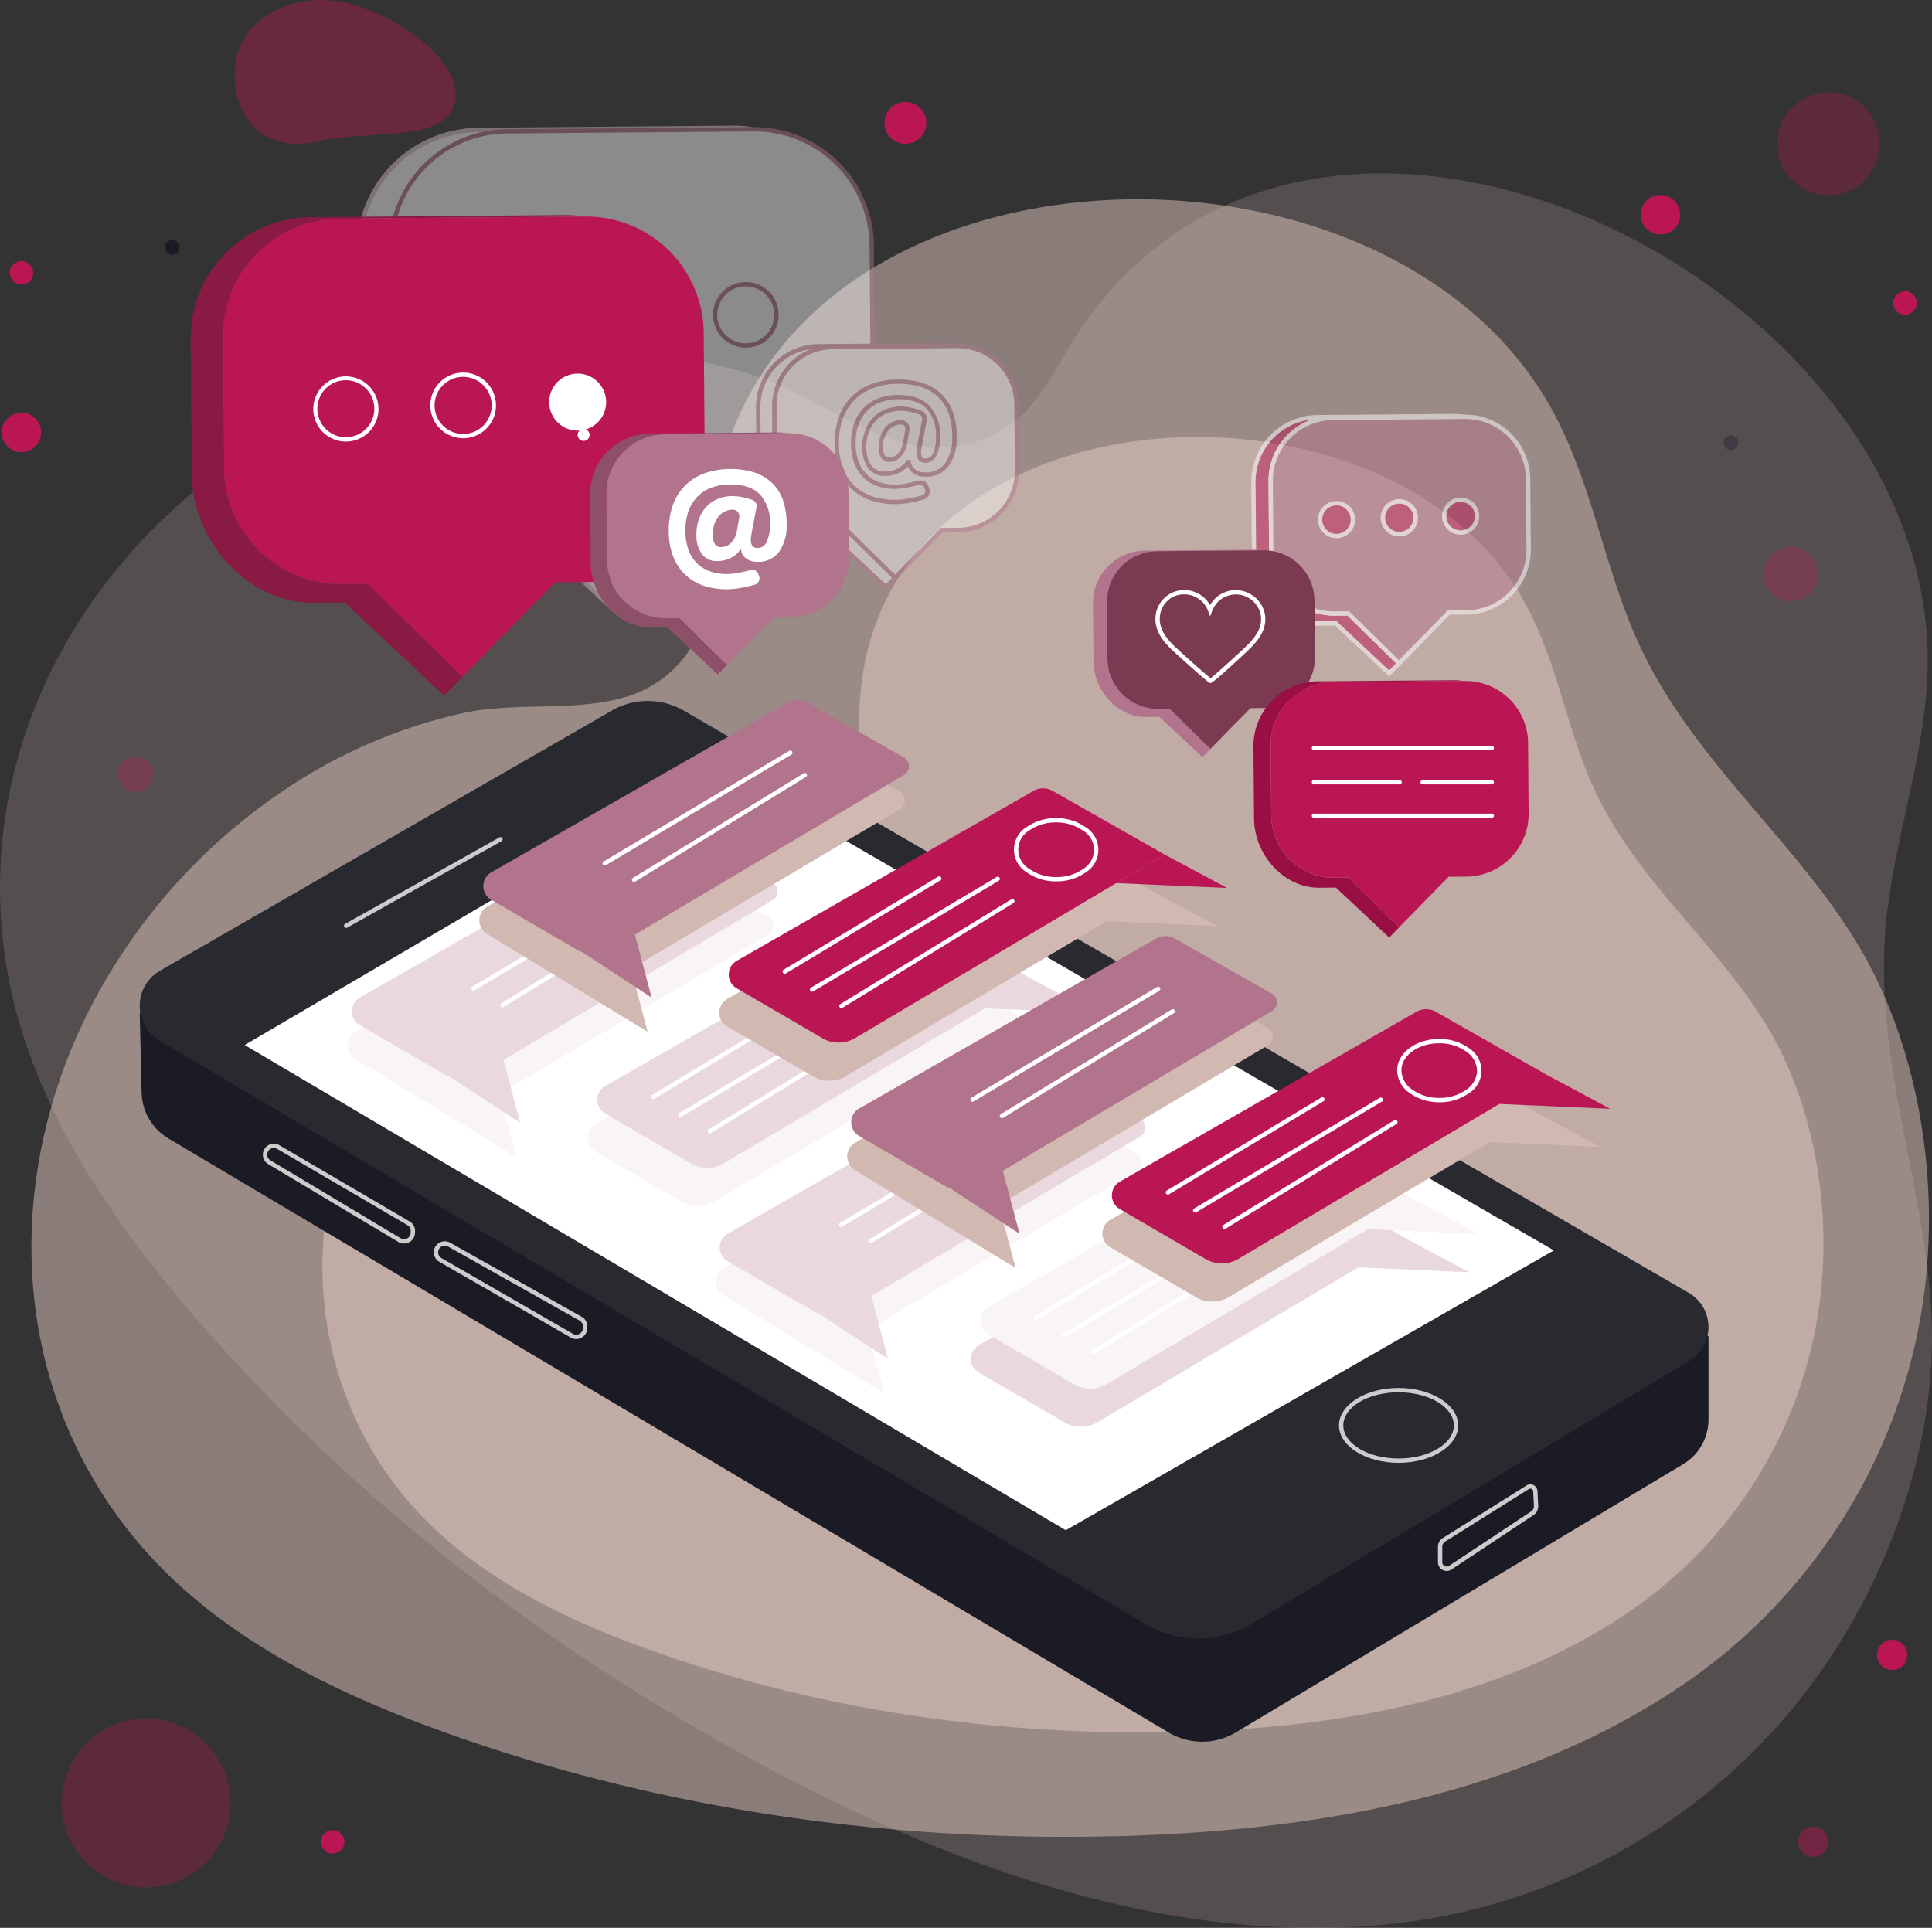 <svg xmlns="http://www.w3.org/2000/svg" width="447.424" height="446.492" viewBox="0 0 447.424 446.492">
  <rect x="0" y="0" width="447.424" height="446.492" fill="#333333" stroke="none"/>
  <g id="Group_1" data-name="Group 1" transform="translate(-736.288 -335)">
    <g id="notifications" transform="translate(736.289 334.997)">
      <circle id="Ellipse_1" data-name="Ellipse 1" cx="3.5" cy="3.5" r="3.5" transform="translate(434.68 379.78)" fill="#ba1654"/>
      <circle id="Ellipse_2" data-name="Ellipse 2" cx="3.5" cy="3.5" r="3.5" transform="translate(416.43 423.08)" fill="#ba1654" opacity="0.47"/>
      <circle id="Ellipse_3" data-name="Ellipse 3" cx="2.72" cy="2.72" r="2.72" transform="translate(2.24 60.48)" fill="#ba1654"/>
      <path id="Path_1" data-name="Path 1" d="M214.53,28.46a4.85,4.85,0,1,1-4.85-4.85A4.85,4.85,0,0,1,214.53,28.46Z" fill="#ba1654"/>
      <path id="Path_2" data-name="Path 2" d="M9.53,100.14a4.57,4.57,0,1,1-4.57-4.57,4.57,4.57,0,0,1,4.57,4.57Z" fill="#ba1654"/>
      <circle id="Ellipse_4" data-name="Ellipse 4" cx="1.72" cy="1.72" r="1.72" transform="translate(38.17 55.59)" fill="#1b1b25"/>
      <path id="Path_3" data-name="Path 3" d="M439.67,72.43a2.719,2.719,0,1,1,3.77-.76,2.719,2.719,0,0,1-3.77.76Z" fill="#ba1654"/>
      <path id="Path_4" data-name="Path 4" d="M75.54,428.85a2.719,2.719,0,1,1,3.77-.76,2.719,2.719,0,0,1-3.77.76Z" fill="#ba1654"/>
      <circle id="Ellipse_5" data-name="Ellipse 5" cx="4.57" cy="4.57" r="4.57" transform="translate(379.147 46.167) rotate(-11.478)" fill="#ba1654"/>
      <path id="Path_5" data-name="Path 5" d="M399.91,103.94a1.717,1.717,0,1,1,2.38-.48A1.717,1.717,0,0,1,399.91,103.94Z" fill="#1b1b25"/>
      <path id="Path_6" data-name="Path 6" d="M54.7,13.67C56.57,4.1,67.62-1.8,79.37.5s27.92,13.52,26.05,23.09-20.38,6.49-31.57,9.1c-15.61,3.64-21.01-9.45-19.14-19.02Z" fill="#ba1654" opacity="0.41"/>
      <g id="Group_1-2" data-name="Group 1" opacity="0.18">
        <path id="Path_7" data-name="Path 7" d="M418.21,391.82c18.51-24.07,30.68-56.88,29.07-87.58-1.67-31.85-14.31-60.91-10.14-93.81,2.39-18.81,8.94-37.09,9.27-56.06C447.98,64.78,302.95-7.16,248.63,78.73c-3.72,5.89-6.75,12.36-11.78,17.18a28.456,28.456,0,0,1-24,7.41c-13.8-2.31-25.72-12.59-39.18-16.72a129.311,129.311,0,0,0-37.63-5.62,144.677,144.677,0,0,0-72.43,19.77C19.99,126.13-7.12,173.8,1.64,224.65c5.18,30.09,22.99,56.51,42.9,79.66,38.08,44.28,85.4,80.29,137.23,107.22,41.88,21.76,88.36,37.92,135.42,34.51a139.75,139.75,0,0,0,101.02-54.22Z" fill="#eacfc7"/>
      </g>
      <g id="Group_2" data-name="Group 2" opacity="0.47">
        <path id="Path_8" data-name="Path 8" d="M445.41,301c4.01-28-1.12-60.2-16.47-84.38-15.92-25.09-39.47-42.89-51.14-71.5-6.67-16.36-9.71-34.2-18.11-49.74C319.98,21.95,169.36,29.9,164.57,124.46c-.33,6.48.17,13.12-1.7,19.34a26.518,26.518,0,0,1-16.08,16.99c-12.26,4.44-26.63,1.55-39.45,4.35a120.276,120.276,0,0,0-33.11,12.65,134.96,134.96,0,0,0-49.75,49.18c-23.81,40.55-24,91.64,6.37,128.9,17.97,22.05,44.5,35.35,71.25,45.03,51.16,18.52,106.04,26.1,160.42,24.25,43.94-1.5,89.06-9.64,125.7-33.94A130.2,130.2,0,0,0,445.41,301Z" fill="#eacfc7"/>
      </g>
      <g id="Group_3" data-name="Group 3" opacity="0.47">
        <path id="Path_9" data-name="Path 9" d="M421.25,302.8c3.17-22.15-.89-47.62-13.03-66.75-12.6-19.84-31.23-33.93-40.45-56.56-5.28-12.94-7.68-27.05-14.33-39.34-31.41-58.09-150.56-51.8-154.35,23-.26,5.13.14,10.38-1.34,15.3a20.973,20.973,0,0,1-12.72,13.44c-9.7,3.51-21.06,1.22-31.21,3.44a95.025,95.025,0,0,0-26.19,10.01,106.71,106.71,0,0,0-39.35,38.9c-18.84,32.08-18.99,72.49,5.04,101.97,14.22,17.45,35.2,27.96,56.36,35.62,40.47,14.65,83.89,20.65,126.9,19.18,34.76-1.18,70.45-7.62,99.44-26.85a102.992,102.992,0,0,0,45.24-71.36Z" fill="#eacfc7"/>
      </g>
      <g id="Group_4" data-name="Group 4" opacity="0.31">
        <path id="Path_10" data-name="Path 10" d="M420.86,134.38a6.292,6.292,0,1,1-4.71-7.55,6.292,6.292,0,0,1,4.71,7.55Z" fill="#ba1654"/>
      </g>
      <g id="Group_5" data-name="Group 5" opacity="0.31">
        <path id="Path_11" data-name="Path 11" d="M435.23,34.9a11.9,11.9,0,1,1-10.21-13.38A11.9,11.9,0,0,1,435.23,34.9Z" fill="#ba1654"/>
      </g>
      <g id="Group_6" data-name="Group 6" opacity="0.31">
        <circle id="Ellipse_6" data-name="Ellipse 6" cx="19.55" cy="19.55" r="19.55" transform="translate(6.443 413.769) rotate(-37.09)" fill="#ba1654"/>
      </g>
      <g id="Group_7" data-name="Group 7" opacity="0.31">
        <path id="Path_12" data-name="Path 12" d="M35.45,179.86a4.111,4.111,0,1,1-3.53-4.62,4.111,4.111,0,0,1,3.53,4.62Z" fill="#ba1654"/>
      </g>
      <path id="Path_13" data-name="Path 13" d="M389.77,339.13,286.23,401.22a15.209,15.209,0,0,1-15.6.03L39.03,263.69a12.754,12.754,0,0,1-6.24-10.66l-.43-18.37,117.68-61.78L395.66,309.52v19.23a12.092,12.092,0,0,1-5.88,10.38Z" fill="#1b1b25"/>
      <path id="Path_14" data-name="Path 14" d="M391.23,315.16,289.97,376.02a24.208,24.208,0,0,1-24.81.08L36.96,241.03a9.385,9.385,0,0,1,.1-16.21L141.7,164.57a16.665,16.665,0,0,1,16.66.02L391.1,299.43a9.135,9.135,0,0,1,.13,15.73Z" fill="#292930"/>
      <path id="Path_15" data-name="Path 15" d="M56.67,242.03,166.4,177.66,359.85,289.6,246.82,354.41Z" fill="#fff"/>
      <path id="Path_16" data-name="Path 16" d="M323.89,338.8c-7.61,0-13.8-3.89-13.8-8.67s6.19-8.67,13.8-8.67,13.8,3.89,13.8,8.67S331.5,338.8,323.89,338.8Zm0-16.34c-7.06,0-12.8,3.44-12.8,7.67s5.74,7.67,12.8,7.67,12.8-3.44,12.8-7.67S330.95,322.46,323.89,322.46Z" fill="#ccc"/>
      <path id="Path_17" data-name="Path 17" d="M335.02,363.84a2.029,2.029,0,0,1-.95-.24,1.994,1.994,0,0,1-1.06-1.77v-3.6a2.379,2.379,0,0,1,1.11-2.01l19.4-12.18h0a1.656,1.656,0,0,1,2.54,1.32l.17,3.38a2.5,2.5,0,0,1-1.09,2.17l-19,12.6a1.959,1.959,0,0,1-1.11.34Zm19.03-18.96-19.4,12.18a1.367,1.367,0,0,0-.64,1.16v3.6a1.009,1.009,0,0,0,1.57.84l19-12.6a1.477,1.477,0,0,0,.65-1.28l-.17-3.38a.639.639,0,0,0-.35-.55.652.652,0,0,0-.66.03h0Z" fill="#ccc"/>
      <path id="Path_18" data-name="Path 18" d="M80.17,214.92a.5.5,0,0,1-.44-.26.494.494,0,0,1,.19-.68l35.73-20.03a.5.5,0,1,1,.49.87L80.41,214.85a.533.533,0,0,1-.24.06Z" fill="#ccc"/>
      <path id="Path_19" data-name="Path 19" d="M93.56,288.01a2.525,2.525,0,0,1-1.3-.36L62.11,269.61a2.527,2.527,0,0,1-1.23-2.3h0a2.543,2.543,0,0,1,3.82-2.07L94.87,282.9a2.511,2.511,0,0,1,1.25,2.31l-.02.38a2.514,2.514,0,0,1-1.34,2.12,2.571,2.571,0,0,1-1.2.3ZM61.87,267.35a1.519,1.519,0,0,0,.75,1.39l30.15,18.04a1.553,1.553,0,0,0,1.52.04,1.524,1.524,0,0,0,.81-1.29l.02-.38a1.524,1.524,0,0,0-.76-1.4L64.19,266.09a1.539,1.539,0,0,0-2.31,1.26h0Z" fill="#ccc"/>
      <path id="Path_20" data-name="Path 20" d="M133.45,310.12a2.521,2.521,0,0,1-1.27-.34l-30.44-17.54a2.539,2.539,0,0,1-1.27-2.28h0a2.541,2.541,0,0,1,3.79-2.14l30.46,17.16a2.512,2.512,0,0,1,1.29,2.29v.38a2.55,2.55,0,0,1-1.31,2.14,2.5,2.5,0,0,1-1.24.33ZM101.47,290a1.529,1.529,0,0,0,.77,1.38l30.44,17.54a1.542,1.542,0,0,0,2.31-1.29v-.38a1.5,1.5,0,0,0-.77-1.39L103.76,288.7a1.536,1.536,0,0,0-2.29,1.29h0Z" fill="#ccc"/>
      <g id="Group_8" data-name="Group 8" opacity="0.28">
        <path id="Path_21" data-name="Path 21" d="M340.26,294.66l-14.51-7.76-25.92-14.73a4.467,4.467,0,0,0-4.42,0L226.7,311.51a3.675,3.675,0,0,0-.02,6.37l19.84,11.56a7.549,7.549,0,0,0,7.63-.03l60.43-35.88,25.69,1.13Z" fill="#b2748c"/>
        <path id="Path_22" data-name="Path 22" d="M342.46,285.81l-14.51-7.76-25.92-14.73a4.467,4.467,0,0,0-4.42,0L228.9,302.66a3.675,3.675,0,0,0-.02,6.37l19.84,11.56a7.549,7.549,0,0,0,7.63-.03l60.43-35.88,25.69,1.13Z" fill="#e9d7de"/>
        <path id="Path_23" data-name="Path 23" d="M240.02,305.68a.52.52,0,0,1-.43-.24.5.5,0,0,1,.17-.69l35.78-21.55a.5.5,0,0,1,.52.86l-35.78,21.55a.485.485,0,0,1-.26.07Z" fill="#fff"/>
        <path id="Path_24" data-name="Path 24" d="M246.34,309.83a.507.507,0,0,1-.43-.24.513.513,0,0,1,.17-.69l42.98-25.63a.506.506,0,0,1,.69.17.513.513,0,0,1-.17.69L246.6,309.76a.485.485,0,0,1-.26.07Z" fill="#fff"/>
        <path id="Path_25" data-name="Path 25" d="M253.15,313.64a.5.5,0,0,1-.26-.93l39.56-24.24a.5.5,0,1,1,.52.86l-39.56,24.24A.485.485,0,0,1,253.15,313.64Z" fill="#fff"/>
        <path id="Path_26" data-name="Path 26" d="M302.9,284.28h-.08a11.54,11.54,0,0,1-6.83-2.14,6.544,6.544,0,0,1-2.89-5.24c.02-4.02,4.38-7.27,9.73-7.27h.08a11.54,11.54,0,0,1,6.83,2.14,6.144,6.144,0,0,1-.06,10.46,11.533,11.533,0,0,1-6.78,2.05Zm-.07-13.65c-4.8,0-8.71,2.8-8.73,6.27a5.58,5.58,0,0,0,2.48,4.44,10.591,10.591,0,0,0,6.24,1.94,10.8,10.8,0,0,0,6.27-1.86,5.156,5.156,0,0,0,.06-8.85,10.591,10.591,0,0,0-6.24-1.94h-.07Z" fill="#fff"/>
        <path id="Path_27" data-name="Path 27" d="M251.54,243.51l-14.51-7.76-25.92-14.73a4.467,4.467,0,0,0-4.42,0l-68.71,39.34a3.675,3.675,0,0,0-.02,6.37l19.84,11.56a7.549,7.549,0,0,0,7.63-.03l60.43-35.88,25.69,1.13Z" fill="#e9d7de"/>
        <path id="Path_28" data-name="Path 28" d="M208.88,212.19l-68.71,39.34a3.675,3.675,0,0,0-.02,6.37l19.84,11.56a7.549,7.549,0,0,0,7.63-.03l71.61-42.52-25.92-14.73a4.467,4.467,0,0,0-4.42,0Z" fill="#b2748c"/>
        <path id="Path_29" data-name="Path 29" d="M253.73,234.67l-14.51-7.77-11.18,6.64Z" fill="#b2748c"/>
        <path id="Path_30" data-name="Path 30" d="M151.29,254.53a.52.52,0,0,1-.43-.24.5.5,0,0,1,.17-.69l35.78-21.55a.5.5,0,1,1,.52.86l-35.78,21.55a.484.484,0,0,1-.26.07Z" fill="#fff"/>
        <path id="Path_31" data-name="Path 31" d="M157.62,258.68a.507.507,0,0,1-.43-.24.513.513,0,0,1,.17-.69l42.98-25.63a.5.5,0,0,1,.52.86l-42.98,25.63a.485.485,0,0,1-.26.07Z" fill="#fff"/>
        <path id="Path_32" data-name="Path 32" d="M164.42,262.49a.5.5,0,0,1-.43-.24.511.511,0,0,1,.16-.69l39.56-24.24a.5.5,0,1,1,.52.86l-39.56,24.24a.485.485,0,0,1-.26.07Z" fill="#fff"/>
        <path id="Path_33" data-name="Path 33" d="M214.17,233.14h-.08a11.54,11.54,0,0,1-6.83-2.14,6.544,6.544,0,0,1-2.89-5.24c.02-4.04,4.39-7.33,9.81-7.27a11.593,11.593,0,0,1,6.84,2.14,6.544,6.544,0,0,1,2.89,5.24h0a6.506,6.506,0,0,1-2.95,5.21,11.533,11.533,0,0,1-6.78,2.05Zm-.07-13.65c-4.8,0-8.71,2.8-8.73,6.27a5.58,5.58,0,0,0,2.48,4.44,10.591,10.591,0,0,0,6.24,1.94,10.731,10.731,0,0,0,6.27-1.86,5.156,5.156,0,0,0,.06-8.85,10.591,10.591,0,0,0-6.24-1.94h-.07Z" fill="#fff"/>
        <path id="Path_34" data-name="Path 34" d="M263.1,267.03l-22.37-12.71a4.467,4.467,0,0,0-4.42,0L167.6,293.66a3.675,3.675,0,0,0-.02,6.37l37.16,22.65-3.87-14.58h0l62.28-36.98a2.373,2.373,0,0,0-.04-4.1Z" fill="#e9d7de"/>
        <path id="Path_35" data-name="Path 35" d="M264.06,259.12l-22.4-12.73a4.467,4.467,0,0,0-4.42,0l-68.71,39.34a3.675,3.675,0,0,0-.02,6.37l19.84,11.55a7.492,7.492,0,0,0,1.3.58h-.02l16.03,10.51-3.87-14.58,62.31-37a2.346,2.346,0,0,0-.04-4.06Z" fill="#b2748c"/>
        <path id="Path_36" data-name="Path 36" d="M194.79,284.17a.507.507,0,0,1-.43-.24.513.513,0,0,1,.17-.69l42.98-25.63a.5.5,0,0,1,.52.86L195.05,284.1a.485.485,0,0,1-.26.07Z" fill="#fff"/>
        <path id="Path_37" data-name="Path 37" d="M201.59,287.97a.5.5,0,0,1-.43-.24.511.511,0,0,1,.16-.69l39.56-24.24a.5.5,0,1,1,.52.86L201.84,287.9a.485.485,0,0,1-.26.07Z" fill="#fff"/>
        <path id="Path_38" data-name="Path 38" d="M177.91,212.33l-22.37-12.71a4.467,4.467,0,0,0-4.42,0L82.41,238.96a3.675,3.675,0,0,0-.02,6.37l37.16,22.65-3.87-14.58h0l62.28-36.98a2.373,2.373,0,0,0-.04-4.1Z" fill="#e9d7de"/>
        <path id="Path_39" data-name="Path 39" d="M178.87,204.43l-22.4-12.73a4.467,4.467,0,0,0-4.42,0L83.34,231.04a3.675,3.675,0,0,0-.02,6.37l19.84,11.56a7.491,7.491,0,0,0,1.3.58h-.02l16.03,10.51-3.87-14.58,62.31-37a2.346,2.346,0,0,0-.04-4.06Z" fill="#b2748c"/>
        <path id="Path_40" data-name="Path 40" d="M109.59,229.47a.507.507,0,0,1-.43-.24.513.513,0,0,1,.17-.69l42.98-25.63a.5.5,0,1,1,.52.86L109.85,229.4a.484.484,0,0,1-.26.07Z" fill="#fff"/>
        <path id="Path_41" data-name="Path 41" d="M116.39,233.28a.5.5,0,0,1-.43-.24.511.511,0,0,1,.16-.69l39.56-24.24a.5.5,0,0,1,.69.17.511.511,0,0,1-.16.69l-39.56,24.24A.484.484,0,0,1,116.39,233.28Z" fill="#fff"/>
      </g>
      <path id="Path_42" data-name="Path 42" d="M370.71,265.65l-14.51-7.76-25.92-14.73a4.467,4.467,0,0,0-4.42,0L257.15,282.5a3.675,3.675,0,0,0-.02,6.37l19.84,11.56a7.549,7.549,0,0,0,7.63-.03l60.43-35.88,25.69,1.13Z" fill="#d1b9b2"/>
      <path id="Path_43" data-name="Path 43" d="M372.91,256.81l-14.51-7.76-25.92-14.73a4.467,4.467,0,0,0-4.42,0l-68.71,39.34a3.675,3.675,0,0,0-.02,6.37l19.84,11.56a7.549,7.549,0,0,0,7.63-.03l60.43-35.88,25.69,1.13Z" fill="#ba1654"/>
      <path id="Path_44" data-name="Path 44" d="M270.47,276.67a.52.52,0,0,1-.43-.24.5.5,0,0,1,.17-.69l35.78-21.55a.5.5,0,1,1,.52.86L270.73,276.6a.485.485,0,0,1-.26.07Z" fill="#fff"/>
      <path id="Path_45" data-name="Path 45" d="M276.79,280.83a.507.507,0,0,1-.43-.24.513.513,0,0,1,.17-.69l42.98-25.63a.506.506,0,0,1,.69.17.513.513,0,0,1-.17.69l-42.98,25.63a.485.485,0,0,1-.26.07Z" fill="#fff"/>
      <path id="Path_46" data-name="Path 46" d="M283.59,284.63a.5.5,0,0,1-.26-.93l39.56-24.24a.5.5,0,0,1,.52.86l-39.56,24.24A.485.485,0,0,1,283.59,284.63Z" fill="#fff"/>
      <path id="Path_47" data-name="Path 47" d="M333.35,255.28h-.08a11.54,11.54,0,0,1-6.83-2.14,6.544,6.544,0,0,1-2.89-5.24c.02-4.02,4.38-7.27,9.73-7.27h.08a11.54,11.54,0,0,1,6.83,2.14,6.144,6.144,0,0,1-.06,10.46,11.562,11.562,0,0,1-6.78,2.06Zm-.07-13.65c-4.8,0-8.71,2.8-8.73,6.27a5.58,5.58,0,0,0,2.48,4.44,10.591,10.591,0,0,0,6.24,1.94h.07a10.571,10.571,0,0,0,6.19-1.86,5.546,5.546,0,0,0,2.54-4.41h0a5.58,5.58,0,0,0-2.48-4.44,10.591,10.591,0,0,0-6.24-1.94Z" fill="#fff"/>
      <path id="Path_48" data-name="Path 48" d="M281.99,214.5l-14.51-7.76-25.92-14.73a4.467,4.467,0,0,0-4.42,0l-68.71,39.34a3.675,3.675,0,0,0-.02,6.37l19.84,11.56a7.549,7.549,0,0,0,7.63-.03l60.43-35.88L282,214.5Z" fill="#d1b9b2"/>
      <path id="Path_49" data-name="Path 49" d="M239.33,183.18l-68.71,39.34a3.675,3.675,0,0,0-.02,6.37l19.84,11.56a7.549,7.549,0,0,0,7.63-.03l71.61-42.52-25.92-14.73a4.467,4.467,0,0,0-4.42,0Z" fill="#ba1654"/>
      <path id="Path_50" data-name="Path 50" d="M284.18,205.66l-14.51-7.76-11.18,6.63Z" fill="#ba1654"/>
      <path id="Path_51" data-name="Path 51" d="M181.74,225.52a.52.52,0,0,1-.43-.24.5.5,0,0,1,.17-.69l35.78-21.55a.5.5,0,0,1,.52.86L182,225.45a.484.484,0,0,1-.26.07Z" fill="#fff"/>
      <path id="Path_52" data-name="Path 52" d="M188.07,229.68a.507.507,0,0,1-.43-.24.513.513,0,0,1,.17-.69l42.98-25.63a.5.5,0,0,1,.52.86l-42.98,25.63a.484.484,0,0,1-.26.07Z" fill="#fff"/>
      <path id="Path_53" data-name="Path 53" d="M194.87,233.48a.5.5,0,0,1-.26-.93l39.56-24.24a.513.513,0,0,1,.69.16.5.5,0,0,1-.17.69L195.13,233.4a.484.484,0,0,1-.26.07Z" fill="#fff"/>
      <path id="Path_54" data-name="Path 54" d="M244.62,204.13h-.08a11.54,11.54,0,0,1-6.83-2.14,6.135,6.135,0,0,1,.06-10.45,11.724,11.724,0,0,1,6.86-2.06,11.593,11.593,0,0,1,6.84,2.14,6.135,6.135,0,0,1-.06,10.45,11.539,11.539,0,0,1-6.78,2.06Zm-.07-13.65a10.571,10.571,0,0,0-6.19,1.86,5.156,5.156,0,0,0-.06,8.85,10.591,10.591,0,0,0,6.24,1.94h.08a10.571,10.571,0,0,0,6.19-1.86,5.156,5.156,0,0,0,.06-8.85,10.591,10.591,0,0,0-6.24-1.94Z" fill="#fff"/>
      <path id="Path_55" data-name="Path 55" d="M293.55,238.02l-22.37-12.71a4.467,4.467,0,0,0-4.42,0l-68.71,39.34a3.675,3.675,0,0,0-.02,6.37l37.16,22.65-3.87-14.58h0l62.28-36.98a2.373,2.373,0,0,0-.04-4.1Z" fill="#d1b9b2"/>
      <path id="Path_56" data-name="Path 56" d="M294.51,230.12l-22.4-12.73a4.467,4.467,0,0,0-4.42,0l-68.71,39.34a3.675,3.675,0,0,0-.02,6.37l19.84,11.56a7.493,7.493,0,0,0,1.3.58h-.02l16.03,10.51-3.87-14.58,62.31-37a2.346,2.346,0,0,0-.04-4.06Z" fill="#b2748c"/>
      <path id="Path_57" data-name="Path 57" d="M225.23,255.16a.507.507,0,0,1-.43-.24.513.513,0,0,1,.17-.69l42.98-25.63a.5.5,0,1,1,.52.86l-42.98,25.63a.484.484,0,0,1-.26.07Z" fill="#fff"/>
      <path id="Path_58" data-name="Path 58" d="M232.04,258.97a.52.52,0,0,1-.43-.24.5.5,0,0,1,.17-.69l39.56-24.24a.5.5,0,1,1,.52.86L232.3,258.9A.485.485,0,0,1,232.04,258.97Z" fill="#fff"/>
      <path id="Path_59" data-name="Path 59" d="M208.35,183.33l-22.37-12.71a4.467,4.467,0,0,0-4.42,0l-68.71,39.34a3.675,3.675,0,0,0-.02,6.37l37.16,22.65-3.87-14.58h0l62.28-36.98a2.373,2.373,0,0,0-.04-4.1Z" fill="#d1b9b2"/>
      <path id="Path_60" data-name="Path 60" d="M209.31,175.42l-22.4-12.73a4.467,4.467,0,0,0-4.42,0l-68.71,39.34a3.675,3.675,0,0,0-.02,6.37l19.84,11.56a7.493,7.493,0,0,0,1.3.58h-.02l16.03,10.51-3.87-14.58,62.31-37a2.346,2.346,0,0,0-.04-4.06Z" fill="#b2748c"/>
      <path id="Path_61" data-name="Path 61" d="M140.04,200.46a.507.507,0,0,1-.43-.24.513.513,0,0,1,.17-.69l42.98-25.63a.5.5,0,0,1,.52.86L140.3,200.39A.484.484,0,0,1,140.04,200.46Z" fill="#fff"/>
      <path id="Path_62" data-name="Path 62" d="M146.84,204.27a.52.52,0,0,1-.43-.24.511.511,0,0,1,.16-.69l39.56-24.24a.511.511,0,0,1,.69.16.5.5,0,0,1-.17.69l-39.56,24.24a.484.484,0,0,1-.26.07Z" fill="#fff"/>
      <g id="Group_9" data-name="Group 9" opacity="0.5">
        <path id="Path_63" data-name="Path 63" d="M312.26,142.07l-3.2.03a14.541,14.541,0,0,1-14.66-14.42l-.13-16.23a14.541,14.541,0,0,1,14.42-14.66l30.32-.25a15.6,15.6,0,0,0-2.38-.19l-31.48.26a15,15,0,0,0-14.87,15.11l.14,16.73c.07,8.28,6.84,16.02,15.11,15.96l3.85-.03,12.33,11.57,11.56-11.81h0l-9.29,9.44-11.71-11.52Z" fill="#ba1654"/>
        <path id="Path_64" data-name="Path 64" d="M321.72,156.66l-12.54-11.77-3.65.03a14.825,14.825,0,0,1-11.01-5.01,17.291,17.291,0,0,1-4.61-11.44l-.14-16.73a15.5,15.5,0,0,1,15.37-15.62l31.48-.26a15.924,15.924,0,0,1,2.46.19l-.07.99-30.32.25a14.046,14.046,0,0,0-13.92,14.16l.13,16.23a14.061,14.061,0,0,0,14.04,13.93h.12l3.41-.03,11.5,11.32,8.94-9.09.71.7h0l-11.9,12.16Zm-12.15-12.77,12.12,11.37,1.6-1.64-11.23-11.05-2.99.02h-.13a15.062,15.062,0,0,1-15.04-14.92l-.13-16.23a15.062,15.062,0,0,1,9.88-14.25,14.493,14.493,0,0,0-12.88,14.52l.14,16.73a16.283,16.283,0,0,0,4.35,10.77,13.8,13.8,0,0,0,10.16,4.69h.11l4.05-.03Z" fill="#fff"/>
        <path id="Path_65" data-name="Path 65" d="M353.89,110.95a14.541,14.541,0,0,0-14.66-14.42h-.22l-30.32.25a14.541,14.541,0,0,0-14.42,14.66l.13,16.23a14.541,14.541,0,0,0,14.66,14.42l3.2-.03,11.71,11.52,9.29-9.44,2.23-2.27,4.1-.03a14.541,14.541,0,0,0,14.42-14.66l-.13-16.23Z" fill="#b2748c"/>
        <path id="Path_66" data-name="Path 66" d="M323.98,154.3l-11.92-11.73-2.99.02h-.13a15.062,15.062,0,0,1-15.04-14.92l-.13-16.23a15.049,15.049,0,0,1,14.92-15.16l30.54-.25h.13a15.039,15.039,0,0,1,15.03,14.92l.13,16.23a15.064,15.064,0,0,1-14.92,15.17l-3.9.03L323.97,154.3Zm-11.52-12.73,11.5,11.32,11.32-11.5,4.31-.04a14.052,14.052,0,0,0,13.92-14.16l-.13-16.23a14.032,14.032,0,0,0-14.03-13.92h-.12l-30.54.25a14.046,14.046,0,0,0-13.92,14.16l.13,16.23a14.061,14.061,0,0,0,14.04,13.93h.12l3.41-.03Z" fill="#fff"/>
        <path id="Path_67" data-name="Path 67" d="M312.98,121.93a3.8,3.8,0,1,1-1.89-5.03,3.8,3.8,0,0,1,1.89,5.03Z" fill="#ba1654"/>
        <path id="Path_68" data-name="Path 68" d="M309.51,124.66a4.135,4.135,0,0,1-1.77-.39,4.313,4.313,0,0,1-2.14-5.7,4.305,4.305,0,1,1,7.84,3.56h0a4.316,4.316,0,0,1-3.92,2.52Zm0-7.61a3.346,3.346,0,0,0-1.16.21,3.3,3.3,0,1,0,4.16,4.46h0a3.31,3.31,0,0,0-3-4.67ZM312.97,121.93Z" fill="#fff"/>
        <path id="Path_69" data-name="Path 69" d="M327.52,121.52a3.8,3.8,0,1,1-1.89-5.03,3.8,3.8,0,0,1,1.89,5.03Z" fill="#ba1654"/>
        <path id="Path_70" data-name="Path 70" d="M324.06,124.25a4.135,4.135,0,0,1-1.77-.39,4.321,4.321,0,1,1,1.78.38Zm0-7.61a3.346,3.346,0,0,0-1.16.21,3.267,3.267,0,1,0,1.16-.21Z" fill="#fff"/>
        <path id="Path_71" data-name="Path 71" d="M341.72,121.11a3.8,3.8,0,1,1-1.89-5.03,3.8,3.8,0,0,1,1.89,5.03Z" fill="#ba1654"/>
        <path id="Path_72" data-name="Path 72" d="M338.26,123.84a4.3,4.3,0,1,1,3.92-2.53h0a4.264,4.264,0,0,1-2.41,2.25,4.386,4.386,0,0,1-1.51.28Zm0-7.61a3.308,3.308,0,0,0-1.37,6.32,3.358,3.358,0,0,0,2.53.09,3.275,3.275,0,0,0,1.85-1.73h0a3.313,3.313,0,0,0-3-4.68Z" fill="#fff"/>
      </g>
      <path id="Path_73" data-name="Path 73" d="M270.86,164.17l-2.58.02a11.73,11.73,0,0,1-11.82-11.62l-.11-13.08a11.73,11.73,0,0,1,11.62-11.82l24.44-.2a11.138,11.138,0,0,0-1.92-.15l-25.38.21a12.082,12.082,0,0,0-11.98,12.18l.11,13.49c.06,6.67,5.51,12.92,12.18,12.86l3.1-.02,9.94,9.33,9.32-9.52h0l-7.49,7.61-9.44-9.29Z" fill="#b2748c"/>
      <path id="Path_74" data-name="Path 74" d="M304.41,139.08a11.711,11.711,0,0,0-11.82-11.62h-.18l-24.44.2a11.711,11.711,0,0,0-11.62,11.82l.11,13.08a11.711,11.711,0,0,0,11.82,11.62l2.58-.02,9.44,9.29,7.49-7.61,1.8-1.83,3.31-.03a11.711,11.711,0,0,0,11.62-11.82l-.11-13.08Z" fill="#7b3952"/>
      <path id="Path_75" data-name="Path 75" d="M280.25,158.2a.432.432,0,0,1-.28-.13c-2.61-2.15-5.16-4.46-7.62-6.7l-.45-.41c-2.13-1.93-4.54-4.59-4.3-8.03a6.66,6.66,0,0,1,6.68-6.27h0a6.882,6.882,0,0,1,5.95,3.49,6.888,6.888,0,0,1,5.96-3.48h0a6.944,6.944,0,0,1,6.34,4.24,6.322,6.322,0,0,1,.5,2.66c-.09,3.25-2.51,5.72-4.76,7.78l-.33.31c-5.99,5.52-7.22,6.55-7.7,6.55Zm-5.97-20.55a5.588,5.588,0,0,0-5.68,5.34c-.21,3.02,2.02,5.45,3.97,7.22l.45.41c2.37,2.16,4.82,4.38,7.33,6.46.54-.4,2.18-1.79,6.93-6.16l.33-.31c2.2-2.01,4.35-4.22,4.44-7.07h0a5.515,5.515,0,0,0-.42-2.25,5.941,5.941,0,0,0-5.42-3.62h0a5.9,5.9,0,0,0-5.49,3.83l-.47,1.26-.47-1.26a5.909,5.909,0,0,0-5.49-3.85h0Z" fill="#fff"/>
      <path id="Path_76" data-name="Path 76" d="M312.26,203.26l-3.2.03a14.541,14.541,0,0,1-14.66-14.42l-.13-16.23a14.541,14.541,0,0,1,14.42-14.66l30.32-.25a15.6,15.6,0,0,0-2.38-.19l-31.48.26a15,15,0,0,0-14.87,15.11l.14,16.73c.07,8.28,6.84,16.02,15.11,15.96l3.85-.03,12.33,11.57,11.56-11.81h0l-9.29,9.44-11.71-11.52Z" fill="#9a0f43"/>
      <path id="Path_77" data-name="Path 77" d="M353.89,172.14a14.541,14.541,0,0,0-14.66-14.42h-.22l-30.32.25a14.541,14.541,0,0,0-14.42,14.66l.13,16.23a14.541,14.541,0,0,0,14.66,14.42l3.2-.03,11.71,11.52,9.29-9.44,2.23-2.27,4.1-.03a14.541,14.541,0,0,0,14.42-14.66l-.13-16.23Z" fill="#ba1654"/>
      <path id="Path_78" data-name="Path 78" d="M345.47,173.73H304.29a.5.5,0,0,1,0-1h41.18a.5.5,0,0,1,0,1Z" fill="#fff"/>
      <path id="Path_79" data-name="Path 79" d="M345.47,189.43H304.29a.5.5,0,0,1,0-1h41.18a.5.5,0,0,1,0,1Z" fill="#fff"/>
      <path id="Path_80" data-name="Path 80" d="M324.14,181.67H304.29a.5.5,0,0,1,0-1h19.85a.5.5,0,0,1,0,1Z" fill="#fff"/>
      <path id="Path_81" data-name="Path 81" d="M345.47,181.67h-16a.5.5,0,0,1,0-1h16a.5.5,0,0,1,0,1Z" fill="#fff"/>
      <g id="Group_10" data-name="Group 10" opacity="0.43">
        <path id="Path_82" data-name="Path 82" d="M124.14,115.01l-5.98.05A27.176,27.176,0,0,1,90.77,88.12L90.52,57.8a27.176,27.176,0,0,1,26.94-27.39l56.81-.47a28.238,28.238,0,0,0-4.62-.35l-58.81.49A28.006,28.006,0,0,0,83.07,58.31l.26,31.26c.13,15.46,12.77,29.93,28.23,29.8l7.18-.05,23.03,21.62,21.59-22.05h0l-17.35,17.64-21.88-21.52Z" fill="#fff"/>
        <path id="Path_83" data-name="Path 83" d="M141.79,141.64l-23.24-21.81-6.98.05h-.2c-15.09,0-28.4-14.11-28.54-30.3l-.26-31.26a28.493,28.493,0,0,1,28.26-28.73l58.81-.49a30.227,30.227,0,0,1,4.71.35l-.07.99-56.81.47A26.649,26.649,0,0,0,91.03,57.79l.25,30.32a26.7,26.7,0,0,0,26.66,26.44h.22l6.19-.05,21.67,21.31,17-17.28.71.7-21.94,22.4Zm-22.85-22.82,22.82,21.42,3.59-3.67-21.41-21.06-5.77.05h-.23A27.7,27.7,0,0,1,90.28,88.13l-.25-30.32a27.682,27.682,0,0,1,21.6-27.23h-.78A27.5,27.5,0,0,0,83.58,58.31l.26,31.26c.13,15.66,12.97,29.31,27.54,29.31h.19l7.38-.05Z" fill="#ddc2cd"/>
        <path id="Path_84" data-name="Path 84" d="M201.89,56.88A27.163,27.163,0,0,0,174.5,29.94h-.24l-56.81.47A27.17,27.17,0,0,0,90.51,57.8l.25,30.32a27.17,27.17,0,0,0,27.39,26.94l5.98-.05,21.88,21.52,17.35-17.64,4.17-4.24,7.67-.06A27.17,27.17,0,0,0,202.14,87.2l-.25-30.32Z" fill="#fff"/>
        <path id="Path_85" data-name="Path 85" d="M146.02,137.24l-22.09-21.73-5.77.05h-.23A27.7,27.7,0,0,1,90.27,88.13l-.25-30.32a27.656,27.656,0,0,1,27.43-27.89l57.05-.47a27.656,27.656,0,0,1,27.89,27.43l.25,30.32a27.7,27.7,0,0,1-27.43,27.89l-7.46.06-21.73,22.09Zm-21.68-22.73,21.67,21.31,21.31-21.67,7.87-.07A26.692,26.692,0,0,0,201.63,87.2l-.25-30.32A26.649,26.649,0,0,0,174.5,30.44l-57.05.47A26.649,26.649,0,0,0,91.01,57.79l.25,30.32a26.7,26.7,0,0,0,26.66,26.44h.22l6.19-.05Z" fill="#b2748c"/>
        <path id="Path_86" data-name="Path 86" d="M125.47,77.39a7.1,7.1,0,1,1-3.53-9.4,7.1,7.1,0,0,1,3.53,9.4Z" fill="#fff"/>
        <path id="Path_87" data-name="Path 87" d="M119,82.05a7.612,7.612,0,1,1,6.93-4.46A7.612,7.612,0,0,1,119,82.05Zm.02-14.2a6.6,6.6,0,1,0,2.72.59,6.6,6.6,0,0,0-2.72-.59Z" fill="#9fbfff"/>
        <path id="Path_88" data-name="Path 88" d="M152.65,76.61a7.1,7.1,0,1,1-3.53-9.4A7.1,7.1,0,0,1,152.65,76.61Z" fill="#fff"/>
        <path id="Path_89" data-name="Path 89" d="M146.18,81.28a7.507,7.507,0,0,1-3.14-.69,7.568,7.568,0,1,1,3.13.68Zm.01-14.21a6.6,6.6,0,1,0,6,9.33h0a6.6,6.6,0,0,0-6-9.33Z" fill="#9fbfff"/>
        <path id="Path_90" data-name="Path 90" d="M179.16,75.85a7.1,7.1,0,1,1-3.53-9.4,7.1,7.1,0,0,1,3.53,9.4Z" fill="#fff"/>
        <path id="Path_91" data-name="Path 91" d="M172.69,80.52a7.6,7.6,0,1,1,6.95-4.45h0a7.611,7.611,0,0,1-6.93,4.46Zm.02-14.2a6.6,6.6,0,1,0,6,9.33h0a6.6,6.6,0,0,0-6-9.33ZM179.17,75.86Z" fill="#b2748c"/>
        <path id="Path_92" data-name="Path 92" d="M196.26,122.95l-3.01.02a13.679,13.679,0,0,1-13.79-13.56l-.13-15.26a13.679,13.679,0,0,1,13.56-13.79l28.51-.24a15.042,15.042,0,0,0-2.24-.18l-29.61.25A14.1,14.1,0,0,0,175.57,94.4l.13,15.74c.06,7.79,6.43,15.07,14.21,15l3.62-.03,11.6,10.88L216,124.89h0l-8.73,8.88-11.02-10.83Z" fill="#fff"/>
        <path id="Path_93" data-name="Path 93" d="M205.15,136.71l-11.81-11.08-3.42.02a13.873,13.873,0,0,1-10.37-4.72,16.3,16.3,0,0,1-4.34-10.78l-.13-15.74a14.618,14.618,0,0,1,14.48-14.72l29.61-.25a15.184,15.184,0,0,1,2.32.18l-.07.99-28.51.24a13.179,13.179,0,0,0-13.06,13.29l.13,15.26a13.179,13.179,0,0,0,13.29,13.06l3.22-.03,10.81,10.63,8.38-8.52.71.7h0l-11.21,11.45Zm-11.42-12.08,11.39,10.69,1.47-1.5-10.53-10.36-2.8.02h-.12a14.169,14.169,0,0,1-14.17-14.061l-.13-15.259a14.193,14.193,0,0,1,9.05-13.34,13.611,13.611,0,0,0-11.8,13.59l.13,15.74a15.309,15.309,0,0,0,4.08,10.11,12.833,12.833,0,0,0,9.63,4.4l3.82-.03Z" fill="#b2748c"/>
        <path id="Path_94" data-name="Path 94" d="M235.41,93.68a13.679,13.679,0,0,0-13.79-13.56h-.21l-28.51.24a13.679,13.679,0,0,0-13.56,13.79l.13,15.26a13.679,13.679,0,0,0,13.79,13.56l3.01-.02,11.02,10.83,8.73-8.88,2.1-2.14,3.86-.03a13.679,13.679,0,0,0,13.56-13.79Z" fill="#fff"/>
        <path id="Path_95" data-name="Path 95" d="M207.28,134.49l-11.22-11.04-2.8.02a14.169,14.169,0,0,1-14.29-14.06l-.13-15.26A14.17,14.17,0,0,1,192.9,79.86l28.72-.24a13.865,13.865,0,0,1,10.06,4.07,14.075,14.075,0,0,1,4.23,9.99h0l.13,15.26a14.17,14.17,0,0,1-14.06,14.29l-3.65.03-11.04,11.23Zm-10.82-12.04,10.81,10.63,10.63-10.81,4.07-.03a13.179,13.179,0,0,0,13.06-13.29l-.13-15.26a13.179,13.179,0,0,0-13.18-13.06h-.11l-28.72.24a13.179,13.179,0,0,0-13.06,13.29l.13,15.26a13.179,13.179,0,0,0,13.29,13.06l3.22-.03Z" fill="#b2748c"/>
        <path id="Path_96" data-name="Path 96" d="M207.19,116.26a16.683,16.683,0,0,1-5.25-.81,11.441,11.441,0,0,1-4.26-2.49,11.614,11.614,0,0,1-2.85-4.23,16.144,16.144,0,0,1-1.04-6.08,16.657,16.657,0,0,1,1.02-6.08,12.228,12.228,0,0,1,2.9-4.47,12.47,12.47,0,0,1,4.51-2.76,18.813,18.813,0,0,1,11.59-.07,10.93,10.93,0,0,1,4.06,2.52,10.23,10.23,0,0,1,2.42,4.01,16.576,16.576,0,0,1,.79,5.3,10.675,10.675,0,0,1-1.73,6.47,5.971,5.971,0,0,1-5.11,2.33,4.414,4.414,0,0,1-1.57-.26,3.733,3.733,0,0,1-1.14-.67,3,3,0,0,1-.71-.91,3.432,3.432,0,0,1-.31-1.02h-.14a5.6,5.6,0,0,1-2.35,2.02,7.048,7.048,0,0,1-3,.67,4.205,4.205,0,0,1-3.59-1.67,7.334,7.334,0,0,1-1.24-4.47,10.287,10.287,0,0,1,.59-3.57,8.185,8.185,0,0,1,1.68-2.83,7.442,7.442,0,0,1,2.66-1.85,8.983,8.983,0,0,1,3.5-.66,11.926,11.926,0,0,1,2.71.35c.59.14,1.19.32,1.8.53a1.52,1.52,0,0,1,.98,1.71L213,103.11c-.05.3-.09.6-.14.91a5.474,5.474,0,0,0-.07.88,2.142,2.142,0,0,0,.36,1.29,1.5,1.5,0,0,0,1.29.5,2.26,2.26,0,0,0,2.05-1.48,9.266,9.266,0,0,0,.74-4.11,9.5,9.5,0,0,0-2.24-6.7q-2.25-2.415-6.94-2.42a12.4,12.4,0,0,0-4.28.71,8.908,8.908,0,0,0-3.3,2.07,9.341,9.341,0,0,0-2.11,3.35,14.235,14.235,0,0,0,0,9.06,8.467,8.467,0,0,0,2.04,3.14,7.993,7.993,0,0,0,3.04,1.83,11.7,11.7,0,0,0,3.75.59,16.179,16.179,0,0,0,3.16-.36c.76-.16,1.56-.34,2.37-.56a1.512,1.512,0,0,1,1.83.98l.16.49a1.506,1.506,0,0,1-1.04,1.93c-.95.26-1.87.47-2.75.65a20.039,20.039,0,0,1-3.73.4Zm-1.28-9.77a3.325,3.325,0,0,0,2.26-.95,5.194,5.194,0,0,0,1.43-3.02l.52-2.92a1.507,1.507,0,0,0-1.44-1.78h-.02a4.175,4.175,0,0,0-1.9.43,4.318,4.318,0,0,0-1.48,1.21,5.917,5.917,0,0,0-.97,1.83,7.346,7.346,0,0,0-.35,2.3,4.341,4.341,0,0,0,.45,2.09,1.558,1.558,0,0,0,1.48.81Z" fill="#fff"/>
        <path id="Path_97" data-name="Path 97" d="M207.19,116.76a17.077,17.077,0,0,1-5.41-.84,11.7,11.7,0,0,1-7.42-7,16.719,16.719,0,0,1-1.07-6.27,17.141,17.141,0,0,1,1.05-6.26,12.659,12.659,0,0,1,3.02-4.65,13.054,13.054,0,0,1,4.68-2.87,17.661,17.661,0,0,1,6.01-.98,17.871,17.871,0,0,1,5.92.91,11.358,11.358,0,0,1,4.24,2.64,10.893,10.893,0,0,1,2.54,4.2,17.292,17.292,0,0,1,.82,5.46,11.2,11.2,0,0,1-1.82,6.77,6.461,6.461,0,0,1-5.51,2.53,4.936,4.936,0,0,1-1.75-.29,4.022,4.022,0,0,1-1.29-.77,3.48,3.48,0,0,1-.83-1.07c-.04-.09-.08-.17-.12-.26a6,6,0,0,1-2.02,1.5,7.549,7.549,0,0,1-3.21.72,4.666,4.666,0,0,1-3.99-1.88,7.841,7.841,0,0,1-1.34-4.77,11.033,11.033,0,0,1,.62-3.74,8.756,8.756,0,0,1,1.78-3,7.887,7.887,0,0,1,2.83-1.97,10.281,10.281,0,0,1,6.52-.34,17.658,17.658,0,0,1,1.86.55,2.039,2.039,0,0,1,1.31,2.28l-1.25,6.73a5.84,5.84,0,0,0-.06.81,1.649,1.649,0,0,0,.27,1c.14.2.44.29.89.29a1.818,1.818,0,0,0,1.61-1.21,8.854,8.854,0,0,0,.69-3.89,9.04,9.04,0,0,0-2.11-6.36c-1.39-1.5-3.6-2.26-6.57-2.26a11.931,11.931,0,0,0-4.11.68,8.452,8.452,0,0,0-3.12,1.96,8.83,8.83,0,0,0-1.99,3.17,12.515,12.515,0,0,0-.71,4.37,12.11,12.11,0,0,0,.71,4.34,8.162,8.162,0,0,0,1.92,2.96,7.594,7.594,0,0,0,2.85,1.72,11.255,11.255,0,0,0,3.59.56,15.939,15.939,0,0,0,3.06-.35c.74-.15,1.53-.34,2.34-.55a2.015,2.015,0,0,1,2.43,1.31l.16.49a2.051,2.051,0,0,1-.14,1.59,1.988,1.988,0,0,1-1.24.99c-.96.26-1.9.48-2.79.65a20.251,20.251,0,0,1-3.82.41Zm.86-27.87a16.692,16.692,0,0,0-5.67.92,12.209,12.209,0,0,0-4.33,2.65,11.67,11.67,0,0,0-2.78,4.29,16.581,16.581,0,0,0-.99,5.9,16.036,16.036,0,0,0,1,5.89,10.729,10.729,0,0,0,6.8,6.43,16.247,16.247,0,0,0,5.09.79,18.984,18.984,0,0,0,3.63-.39c.87-.17,1.78-.38,2.72-.64a.987.987,0,0,0,.62-.49,1.015,1.015,0,0,0,.07-.8l-.16-.49a1.012,1.012,0,0,0-1.22-.66c-.83.22-1.64.41-2.4.57a16.349,16.349,0,0,1-3.26.37,12.461,12.461,0,0,1-3.91-.61,8.646,8.646,0,0,1-3.23-1.94,9.236,9.236,0,0,1-2.16-3.32,12.872,12.872,0,0,1-.78-4.71,13.384,13.384,0,0,1,.77-4.72,9.882,9.882,0,0,1,2.22-3.53,9.466,9.466,0,0,1,3.48-2.19,12.943,12.943,0,0,1,4.45-.74c3.26,0,5.72.87,7.31,2.58a9.983,9.983,0,0,1,2.38,7.04,9.78,9.78,0,0,1-.8,4.33,2.732,2.732,0,0,1-2.5,1.76,1.962,1.962,0,0,1-1.7-.71,2.671,2.671,0,0,1-.46-1.59,8.024,8.024,0,0,1,.07-.95l.14-.92,1.11-5.85a1.03,1.03,0,0,0-.66-1.15,18.1,18.1,0,0,0-1.75-.52,9.309,9.309,0,0,0-5.91.29,7.077,7.077,0,0,0-2.48,1.72,7.686,7.686,0,0,0-1.57,2.66,10.079,10.079,0,0,0-.56,3.41,6.855,6.855,0,0,0,1.14,4.17,3.7,3.7,0,0,0,3.19,1.47,6.494,6.494,0,0,0,2.79-.63,5.156,5.156,0,0,0,2.14-1.84l.15-.22h.84l.06.43a2.912,2.912,0,0,0,.27.87,2.446,2.446,0,0,0,.59.76,3.082,3.082,0,0,0,.99.58,3.891,3.891,0,0,0,1.39.23,5.445,5.445,0,0,0,4.71-2.13,10.275,10.275,0,0,0,1.63-6.18,16.178,16.178,0,0,0-.77-5.14,9.719,9.719,0,0,0-2.3-3.81,10.333,10.333,0,0,0-3.87-2.4,16.62,16.62,0,0,0-5.58-.85Zm-2.14,18.09a2.053,2.053,0,0,1-1.92-1.07,4.783,4.783,0,0,1-.51-2.33,7.72,7.72,0,0,1,.37-2.45,6.514,6.514,0,0,1,1.05-1.99,4.955,4.955,0,0,1,1.65-1.34,4.714,4.714,0,0,1,2.12-.48,1.949,1.949,0,0,1,1.5.7,2,2,0,0,1,.44,1.66l-.52,2.92a5.734,5.734,0,0,1-1.59,3.31,3.806,3.806,0,0,1-2.6,1.08Zm2.78-8.67a3.749,3.749,0,0,0-1.69.38,4,4,0,0,0-1.32,1.07,5.211,5.211,0,0,0-.88,1.67,6.959,6.959,0,0,0-.32,2.14,3.767,3.767,0,0,0,.39,1.85,1.071,1.071,0,0,0,1.05.55,2.858,2.858,0,0,0,1.93-.82,4.785,4.785,0,0,0,1.28-2.74l.52-2.92a1.023,1.023,0,0,0-.23-.84.92.92,0,0,0-.72-.34Z" fill="#b2748c"/>
      </g>
      <path id="Path_98" data-name="Path 98" d="M85.22,135.23l-5.98.05a27.176,27.176,0,0,1-27.39-26.94L51.6,78.02A27.169,27.169,0,0,1,78.54,50.63l56.81-.47a28.239,28.239,0,0,0-4.62-.35l-58.81.49A28.006,28.006,0,0,0,44.15,78.53l.26,31.26c.13,15.46,12.77,29.93,28.23,29.8l7.18-.05,23.03,21.62,21.59-22.05h0l-17.35,17.64L85.21,135.23Z" fill="#891a44"/>
      <path id="Path_99" data-name="Path 99" d="M162.97,77.1a27.163,27.163,0,0,0-27.39-26.94h-.24l-56.81.47A27.17,27.17,0,0,0,51.59,78.02l.25,30.32a27.17,27.17,0,0,0,27.39,26.94l5.98-.05,21.88,21.52,17.35-17.64,4.17-4.24,7.67-.06a27.17,27.17,0,0,0,26.94-27.39Z" fill="#ba1654"/>
      <path id="Path_100" data-name="Path 100" d="M80.09,102.27a7.507,7.507,0,0,1-3.14-.69,7.548,7.548,0,1,1,3.13.69Zm0-14.21a6.6,6.6,0,1,0,6.01,9.33h0a6.6,6.6,0,0,0-6.01-9.33Z" fill="#fff"/>
      <path id="Path_101" data-name="Path 101" d="M107.25,101.49a7.6,7.6,0,1,1,6.93-4.45h0a7.611,7.611,0,0,1-6.93,4.46Zm.01-14.21a6.614,6.614,0,1,0,6.587,6.023A6.65,6.65,0,0,0,107.26,87.28Z" fill="#fff"/>
      <path id="Path_102" data-name="Path 102" d="M133.78,100.74a1.379,1.379,0,1,0,0-.01Zm0-14.21a6.6,6.6,0,1,0,6.01,9.33h0a6.619,6.619,0,0,0-6.01-9.34Z" fill="#fff"/>
      <path id="Path_103" data-name="Path 103" d="M157.35,143.17l-3.01.02a13.679,13.679,0,0,1-13.79-13.56l-.13-15.26a13.679,13.679,0,0,1,13.56-13.79l28.51-.24a15.043,15.043,0,0,0-2.24-.18l-29.61.25a14.1,14.1,0,0,0-13.98,14.21l.13,15.74c.06,7.79,6.43,15.07,14.21,15.01l3.62-.03,11.6,10.88,10.86-11.09-8.72,8.86-11.02-10.83Z" fill="#8e5068"/>
      <path id="Path_104" data-name="Path 104" d="M196.49,113.9a13.679,13.679,0,0,0-13.79-13.56h-.21l-28.51.24a13.679,13.679,0,0,0-13.56,13.79l.13,15.26a13.679,13.679,0,0,0,13.79,13.56l3.01-.02L168.37,154l8.72-8.86,2.12-2.15,3.86-.03a13.679,13.679,0,0,0,13.56-13.79l-.13-15.26Z" fill="#b2748c"/>
      <path id="Path_105" data-name="Path 105" d="M168.28,136.48a16.683,16.683,0,0,1-5.25-.81,11.441,11.441,0,0,1-4.26-2.49,11.614,11.614,0,0,1-2.85-4.23,16.144,16.144,0,0,1-1.04-6.08,16.657,16.657,0,0,1,1.02-6.08,12.228,12.228,0,0,1,2.9-4.47,12.47,12.47,0,0,1,4.51-2.76,18.813,18.813,0,0,1,11.59-.07,10.93,10.93,0,0,1,4.06,2.52,10.23,10.23,0,0,1,2.42,4.01,16.576,16.576,0,0,1,.79,5.3,10.675,10.675,0,0,1-1.73,6.47,5.971,5.971,0,0,1-5.11,2.33,4.414,4.414,0,0,1-1.57-.26,3.732,3.732,0,0,1-1.14-.67,3,3,0,0,1-.71-.91,3.432,3.432,0,0,1-.31-1.02h-.14a5.6,5.6,0,0,1-2.35,2.02,7.048,7.048,0,0,1-3,.67,4.205,4.205,0,0,1-3.59-1.67,7.334,7.334,0,0,1-1.24-4.47,10.287,10.287,0,0,1,.59-3.57,8.185,8.185,0,0,1,1.68-2.83,7.442,7.442,0,0,1,2.66-1.85,8.983,8.983,0,0,1,3.5-.66,11.926,11.926,0,0,1,2.71.35c.59.14,1.19.32,1.8.53a1.52,1.52,0,0,1,.98,1.71l-1.11,5.84c-.05.3-.09.6-.14.91a5.478,5.478,0,0,0-.07.88,2.142,2.142,0,0,0,.36,1.29,1.5,1.5,0,0,0,1.29.5,2.26,2.26,0,0,0,2.05-1.48,9.266,9.266,0,0,0,.74-4.11,9.5,9.5,0,0,0-2.24-6.7q-2.25-2.415-6.94-2.42a12.4,12.4,0,0,0-4.28.71,8.908,8.908,0,0,0-3.3,2.07,9.341,9.341,0,0,0-2.11,3.35,14.235,14.235,0,0,0,0,9.06,8.467,8.467,0,0,0,2.04,3.14,7.993,7.993,0,0,0,3.04,1.83,11.7,11.7,0,0,0,3.75.59,16.179,16.179,0,0,0,3.16-.36c.76-.16,1.56-.34,2.37-.56a1.512,1.512,0,0,1,1.83.98l.16.49a1.506,1.506,0,0,1-1.04,1.93c-.95.26-1.87.47-2.75.65a20.038,20.038,0,0,1-3.73.4ZM167,126.71a3.325,3.325,0,0,0,2.26-.95,5.194,5.194,0,0,0,1.43-3.02l.52-2.92a1.507,1.507,0,0,0-1.44-1.78h-.02a4.175,4.175,0,0,0-1.9.43,4.318,4.318,0,0,0-1.48,1.21,5.917,5.917,0,0,0-.97,1.83,7.346,7.346,0,0,0-.35,2.3,4.341,4.341,0,0,0,.45,2.09,1.558,1.558,0,0,0,1.48.81Z" fill="#fff"/>
    </g>
  </g>
</svg>
